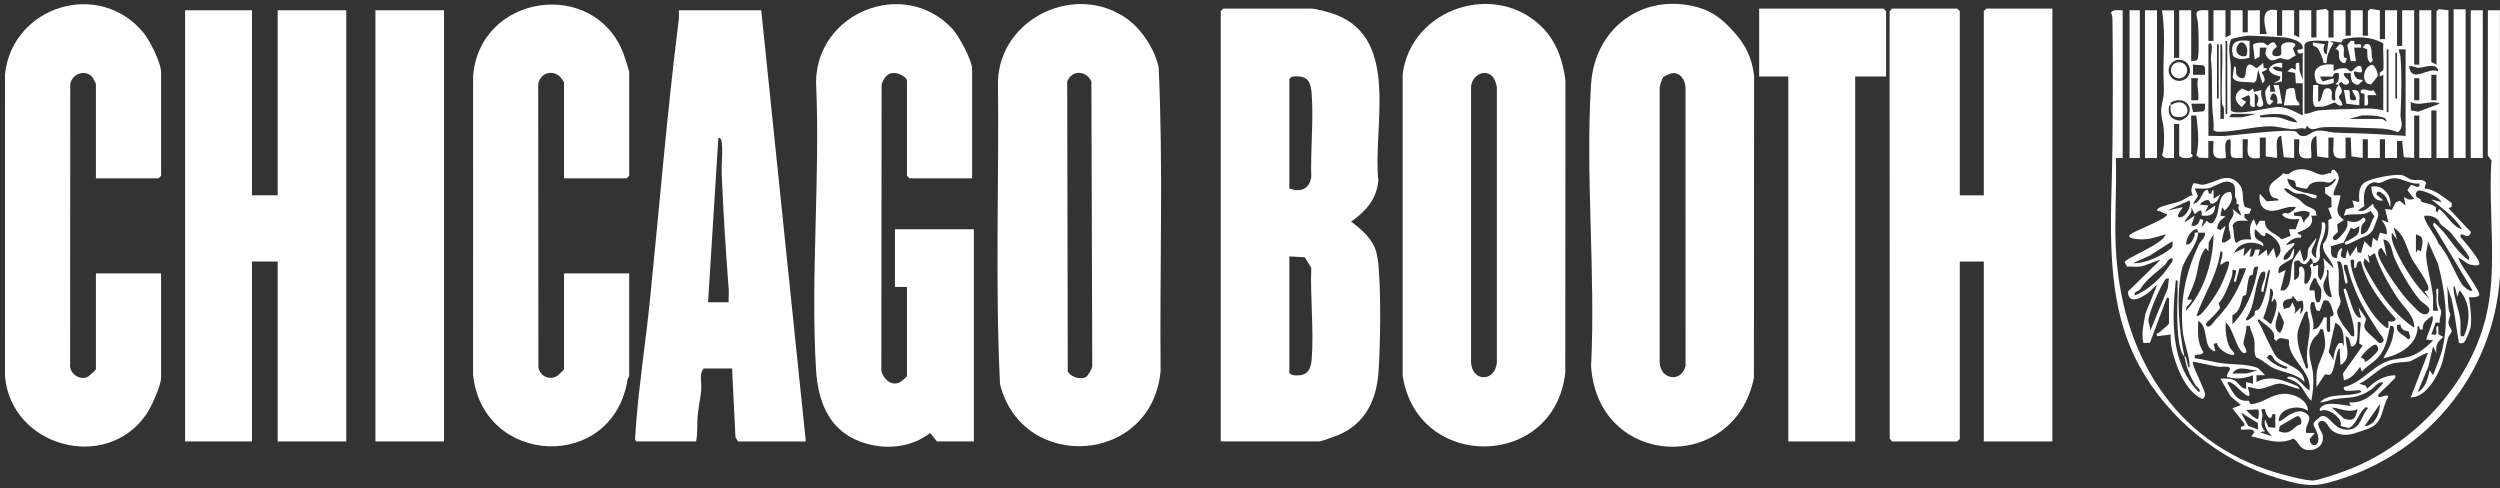 <?xml version="1.0" encoding="UTF-8"?> <svg xmlns="http://www.w3.org/2000/svg" width="251" height="49" viewBox="0 0 251 49" fill="none"><rect x="0" y="0" width="251" height="49" fill="#333333" stroke="none"/><g clip-path="url(#clip0_68_729)"><path d="M76.427 1.032L80.903 44.321H74.103L73.841 43.898L73.5 36.992H70.66C70.174 37.499 70.46 38.434 70.405 39.126C70.341 39.925 70.128 40.871 70.052 41.674C69.969 42.548 70.066 43.445 69.883 44.319H63.944C63.839 44.319 63.743 44.126 63.76 43.977C63.808 43.526 63.82 43.136 63.853 42.695C64.161 38.599 64.822 34.366 65.24 30.264C66.203 20.834 66.964 11.36 68.15 1.956C68.189 1.648 68.158 1.338 68.162 1.031H76.425L76.427 1.032ZM73.158 30.346C73.134 29.923 73.194 29.487 73.161 29.062C72.874 25.224 72.614 21.339 72.46 17.485C72.421 16.497 72.574 15.355 72.476 14.402C72.448 14.14 72.443 13.884 72.125 13.814L71.09 30.346H73.158Z" fill="white"></path><path d="M9.631 17.905V8.446C9.631 8.359 9.323 7.782 9.209 7.671C8.471 6.945 7.202 7.451 7.054 8.451L7.04 36.573C6.925 37.48 8.033 38.269 8.831 37.819C8.973 37.739 9.629 37.131 9.629 37.076V27.447H16.171V37.928C16.171 38.714 15.18 40.88 14.699 41.584C10.659 47.482 1.096 44.846 0.5 37.766L0.503 7.42C1.264 0.617 9.901 -2.096 14.37 3.243C15.02 4.019 16.175 6.287 16.175 7.252V17.648L15.916 17.903H9.633L9.631 17.905Z" fill="white"></path><path d="M56.629 17.905V8.276C56.629 8.182 56.243 7.696 56.109 7.597C55.248 6.972 54.214 7.447 54.038 8.436L54.053 36.9C54.229 37.77 55.157 38.216 55.932 37.749C56.05 37.678 56.629 37.125 56.629 37.078V27.448H63.171V37.759C63.171 37.788 63.035 37.945 63.009 38.11C61.506 47.456 48.408 46.787 47.496 37.597L47.501 7.59C48.209 -0.619 59.599 -2.214 62.568 5.295C62.673 5.561 63.172 7.113 63.172 7.253V17.649L62.914 17.905H56.631H56.629Z" fill="white"></path><path d="M44.579 1.032H37.692V44.321H44.579V1.032Z" fill="white"></path><path d="M25.297 1.032V19.609H27.879V1.032H34.766V44.321H27.879V26.256H25.297V44.321H18.583V1.032H25.297Z" fill="white"></path><path d="M189.36 7.679H186.261V44.321H179.547V7.679H176.621V0.862H189.102L189.36 1.118V7.679Z" fill="white"></path><path d="M196.763 19.609H199.173V1.118L199.431 0.862H206.059V44.321H199.173V26.256H196.763V44.065L196.505 44.321H189.963L189.727 44.043L189.718 1.142L189.963 0.862H196.505L196.763 1.118V19.609Z" fill="white"></path><path d="M122.564 44.321V1.118L122.822 0.862H131.602C132.146 0.862 133.651 1.287 134.217 1.512C140.58 4.048 137.801 12.859 138.388 18.147C138.199 20.018 137.139 21.198 135.649 22.251C136.724 23.047 137.851 24.025 138.19 25.358C138.259 25.629 138.364 26.244 138.39 26.523C138.655 29.448 138.6 34.29 138.411 37.255C138.23 40.076 137.118 42.509 134.389 43.67C134.103 43.791 132.635 44.319 132.463 44.319H122.564V44.321ZM129.45 18.927C130.595 19.314 131.437 19.03 131.65 17.782C131.566 15.079 131.891 12.138 131.695 9.46C131.619 8.416 131.428 7.676 130.227 7.667C129.905 7.666 129.643 7.645 129.45 7.935V18.927ZM129.45 25.744V37.419C129.609 37.662 129.784 37.666 130.048 37.685C131.234 37.773 131.612 37.136 131.695 36.062C131.921 33.121 131.544 29.864 131.649 26.89L131 25.828L129.45 25.743V25.744Z" fill="white"></path><path d="M154.881 2.785C156.288 4.216 156.94 6.147 157.172 8.1L157.155 37.405C156.1 47.118 142.341 47.355 140.828 37.746V7.436C141.675 0.813 150.197 -1.984 154.883 2.785H154.881ZM149.892 7.722C149.031 6.788 147.714 7.654 147.692 8.778V36.398C147.824 38.4 150.135 38.327 150.285 36.398V8.78C150.257 8.501 150.066 7.913 149.89 7.724L149.892 7.722Z" fill="white"></path><path d="M173.92 3.027C175.189 4.395 175.871 5.672 176.11 7.591L176.094 37.918C174.151 47.639 160.401 47.042 159.745 36.745C160.208 27.469 159.156 17.651 159.745 8.439C160.101 2.856 164.904 -0.798 170.468 0.736C171.961 1.147 172.927 1.953 173.922 3.028L173.92 3.027ZM167.02 7.717C166.869 7.867 166.657 8.53 166.631 8.78V36.399C166.7 38.133 168.821 38.436 169.229 36.745L169.224 8.782C169.193 8.003 168.666 7.192 167.793 7.362C167.698 7.381 167.072 7.666 167.02 7.717Z" fill="white"></path><path d="M113.222 1.938C114.666 2.994 115.964 4.997 116.331 6.776C116.799 16.891 116.425 27.089 116.525 37.233C115.67 46.659 102.636 47.48 100.401 38.566C99.911 28.457 100.307 18.258 100.196 8.115C100.443 1.767 108.074 -1.824 113.22 1.936L113.222 1.938ZM109.097 37.804C109.216 37.713 109.698 36.957 109.663 36.745L109.577 8.18C109.04 7.064 107.647 6.982 107.148 8.18L107.203 37.289C107.479 37.865 108.573 38.197 109.099 37.804H109.097Z" fill="white"></path><path d="M97.602 17.905H91.319L91.06 17.649V8.105C91.06 7.781 90.368 7.43 90.079 7.367C89.187 7.175 88.772 7.725 88.513 8.479L88.485 37.241C88.686 38.044 89.473 38.789 90.327 38.393C90.479 38.324 91.06 37.826 91.06 37.758V28.81H89.855V23.016H97.775V44.319H94.073L93.385 43.469C91.585 44.883 89.151 45.161 86.968 44.536C83.382 43.508 82.136 40.566 81.928 37.084C81.366 27.68 82.368 17.733 81.931 8.271C81.964 1.24 90.783 -2.308 95.626 2.902C96.258 3.582 97.602 6.053 97.602 6.911V17.903V17.905Z" fill="white"></path><path d="M213.117 1.033V15.86H212.427C212.534 18.817 212.287 21.864 212.423 24.811C212.902 35.229 218.067 44.369 228.608 47.475C229.379 47.702 231.61 48.3 232.297 48.239C232.925 48.183 235.148 47.404 235.84 47.131C242.356 44.566 247.87 38.714 249.566 31.917C250.807 26.942 249.791 21.225 250.141 16.102L249.774 15.616L249.784 1.031H250.991L250.998 27.711C250.368 37.741 243.396 46.005 233.609 48.501C231.791 48.965 230.353 48.508 228.608 47.987C222.839 46.259 217.669 41.993 214.806 36.768C211.11 30.024 212.019 22.137 212.091 14.759C212.133 10.502 212.15 6.217 212.091 1.96C212.088 1.716 212.065 1.493 211.938 1.281C212.177 0.879 212.692 1.06 213.114 1.031L213.117 1.033Z" fill="white"></path><path d="M217.766 29.92L217.557 29.884L215.851 34.414L215.188 34.431C214.977 33.448 215.228 32.476 215.4 31.496L216.561 28.64C216.211 28.805 216.001 29.165 215.688 29.395C214.963 29.93 213.655 30.62 213.651 29.267L216.905 26.085C216.178 26.261 215.517 26.69 214.758 26.77C214.379 26.811 213.958 26.733 213.568 26.774L213.319 26.337C213.322 25.928 217.232 24.509 217.421 23.529C216.375 23.832 215.579 24.148 214.452 23.996C214.286 23.974 213.648 23.905 213.806 23.616C213.992 23.273 217.027 22.22 217.507 21.656C217.735 21.438 217.408 21.479 217.247 21.404C217.025 21.298 216.822 21.141 216.561 21.145C216.509 21.1 216.648 20.938 216.731 20.889C217.177 20.616 218.444 20.4 219.064 20.131C219.451 19.963 219.732 19.631 220.176 19.609C219.895 19.181 220.035 18.866 220.183 18.428C220.496 18.336 220.801 18.551 221.092 18.542C222.281 18.503 223.543 17.128 224.743 18.413C225.411 19.128 225.024 19.926 225.371 20.773L226.029 20.978L225.822 21.463L225.339 21.487V21.828L225.683 22.169C225.091 22.176 224.456 22 224.153 22.626C224.292 22.973 224.237 24.372 224.564 24.383C224.977 23.994 225.49 24.016 226.027 24.044C225.867 23.343 225.767 22.608 226.286 22L226.544 22.68L226.888 22.167H227.403C227.344 23.224 228.463 23.379 229.068 24.03L229.98 23.687L229.816 23.021L230.491 23.007L230.848 21.998C230.221 22.015 229.575 22.09 229.128 21.572C229.336 21.209 229.558 21.508 229.803 21.405C229.994 21.325 230.419 21.02 230.503 20.807C229.567 20.592 228.722 21.298 227.837 21.146C226.952 20.995 226.783 20.218 226.888 19.442L227.57 20.214L228.78 20.122C228.73 19.786 228.214 20.028 228.004 19.614C227.351 18.327 228.716 18.133 229.231 17.383C229.827 17.697 229.911 17.269 230.321 17.129C231.724 16.654 232.507 17.559 233.165 17.555C233.408 17.555 233.716 17.353 234.003 17.395L234.129 17.068C234.361 16.991 234.408 17.083 234.544 17.232C235.287 18.038 234.246 18.75 234.289 19.613H234.981C234.881 20.666 234.194 21.254 235.322 22.084L234.649 22.528L234.721 23.207C234.737 23.439 233.964 23.728 234.291 24.044C234.494 24.241 234.795 23.941 234.952 23.761C235.384 23.263 235.816 22.873 235.668 22.169C236.424 22.37 236.704 22.356 237.303 21.831C237.782 22.135 237.236 22.317 237.121 22.672C237.026 22.961 237.028 23.234 237.045 23.532C237.951 23.411 237.963 22.32 238.402 21.714L237.992 21.17C237.267 21.78 236.191 21.327 235.324 21.658L235.532 21.012L236.357 20.804L236.184 20.124L236.871 20.294C236.864 19.584 236.735 18.817 237.391 18.338C237.982 17.907 240.344 17.463 241.084 17.572C241.502 17.634 241.807 17.973 242.155 18.044C242.668 18.15 243.272 17.886 243.578 18.345L243.411 18.929C244.474 18.99 245.317 19.817 246.161 20.384L246.137 20.783L245.823 20.889L248.061 23.277C248.111 23.43 247.901 23.67 247.794 23.699C247.507 23.778 246.972 23.231 247.03 23.785C247.529 24.36 248.051 24.962 248.478 25.591C248.972 26.315 249.351 26.871 248.01 26.566C247.619 26.477 247.261 26.032 246.86 25.916C246.657 26.131 249.012 29.155 248.926 29.577C248.862 29.889 248.165 29.857 247.891 29.836C248.01 30.808 248.184 31.822 248.054 32.809C248.013 33.119 247.547 34.358 247.287 34.434C247.171 34.468 246.892 34.511 246.861 34.336C246.61 32.882 246.459 31.409 246.121 29.969L245.655 28.643C245.803 29.364 245.727 30.259 245.83 30.939C245.961 31.81 246.169 31.167 245.853 32.171C245.689 32.693 246.207 33.035 246.145 33.301C246.111 33.451 245.854 33.679 245.772 33.959C245.496 34.895 245.414 35.883 245.05 36.824C244.599 37.988 243.465 39.938 242.039 39.892L243.761 35.462C243.601 35.316 242.26 36.21 241.921 36.28C241.275 36.413 240.702 36.318 239.974 36.568C238.694 37.006 238.042 37.978 236.876 38.53L237.541 38.734L237.649 39.039C238.412 38.272 239.361 37.681 240.49 37.676C240.559 37.991 240.316 38.08 240.146 38.272C239.719 38.753 239.202 39.162 238.768 39.638C238.703 40.244 239.596 39.438 239.8 39.806C239.046 41.035 239.361 42.46 237.741 43.051C237.348 43.194 236.732 43.401 236.326 43.525C235.578 43.755 234.752 43.704 234.124 43.211C233.764 42.928 233.561 42.129 233.001 42.279C232.383 42.444 233.115 43.336 233.185 43.634C233.418 44.624 232.607 45.297 231.633 45.173C230.856 45.074 230.834 44.392 230.252 44.029C228.839 44.716 227.449 44.109 226.029 43.811L226.291 43.472C226.453 43.37 226.182 43.167 226.1 43.145C225.778 43.06 225.34 43.17 224.996 43.13C224.853 42.581 225.43 42.98 225.339 42.535L224.134 41.001L224.994 40.66L223.963 39.806L222.93 38.019C223.337 38.024 223.746 37.964 224.146 38.093C224.705 38.276 224.927 39.01 225.513 39.041V38.359L226.201 38.53V37.678C225.328 38.008 224.519 38.1 223.619 37.848C223.454 37.47 224.242 36.977 223.693 36.839C223.4 36.766 223.018 36.865 222.686 36.814C221.844 36.684 221.018 36.444 220.177 36.316C219.962 36.52 221.432 39.171 221.391 39.636C221.372 39.861 221.283 39.927 221.124 40.062C219.792 39.486 218.964 37.834 218.496 36.531C218.156 35.588 217.883 34.593 217.939 33.587L216.562 33.758C216.459 33.349 216.653 33.48 216.784 33.38C216.948 33.253 217.766 32.57 217.766 32.48V29.923V29.92ZM232.227 26.426C232.249 26.525 232.213 26.656 232.227 26.767L232.741 26.596C232.796 27.103 232.547 27.747 233.001 28.13C233.44 27.398 233.409 26.716 233.259 25.915L234.291 26.937C234.137 26.014 233.075 25.473 233.246 24.456C233.826 23.882 233.802 22.98 233.767 22.097L234.131 21.905L233.762 20.894L234.094 20.783L234.062 19.86L233.444 19.415L233.439 18.774C233.79 18.91 234.675 18.138 234.463 17.907C233.819 18.564 233.841 18.28 233.177 18.242C232.579 18.21 231.882 18.275 231.684 18.895L231.457 18.941C231.319 18.936 230.565 18.764 230.533 18.728C230.45 18.641 230.543 18.307 230.34 18.155C230.192 18.046 229.844 18.043 229.644 17.905C229.791 19.321 231.521 19.273 232.571 19.609C232.719 20.308 231.746 19.616 231.374 19.514C231.054 19.425 230.737 19.476 230.452 19.404C230.032 19.299 229.803 18.832 229.298 18.927C229.639 19.502 230.262 19.659 230.736 19.976C231.011 20.16 231.201 20.417 231.476 20.606C231.955 20.935 232.598 20.858 232.571 21.654H232.051C232.419 22.701 231.505 23.024 230.675 23.36C230.679 23.698 231.178 23.345 231.02 23.87C230.333 23.785 229.887 24.158 229.47 24.637L230.329 24.381C230.607 24.703 229.033 25.501 229.298 26.085C229.765 26.109 229.997 25.635 230.121 25.279C230.257 24.891 230.359 24.877 230.324 25.308C230.247 26.148 230.054 25.964 229.586 26.281C229.078 26.624 228.635 26.718 228.782 27.449L229.469 27.108L228.954 29.153C229.238 29.177 229.345 29.197 229.553 28.981C230.166 28.347 229.906 27.026 230.199 26.211C230.314 25.889 230.725 25.375 230.934 25.064L231.276 26.256C231.894 25.925 231.576 25.322 231.793 24.892L232.567 23.871C232.478 24.7 231.536 25.284 232.567 25.916C232.357 24.631 233.277 23.631 233.086 22.338C233.587 22.194 233.466 22.772 233.433 23.108C233.37 23.759 232.989 24.32 232.917 24.812C232.836 25.366 233.136 25.976 232.564 26.341C232.442 26.419 232.285 26.392 232.225 26.426C232.178 26.21 232.196 26.06 231.967 25.915C231.602 26.608 231.29 26.75 230.765 26.118L230.34 26.264L230.331 28.13C230.515 28.083 230.767 27.844 230.818 27.677C230.92 27.35 230.629 26.704 231.104 26.769C231.507 27.074 231.357 27.609 231.362 28.049C231.366 28.308 231.242 28.541 231.621 28.471C232.053 27.991 232.189 27.261 231.92 26.675C231.96 26.513 232.106 26.494 232.223 26.428L232.227 26.426ZM242.902 18.416C242.074 18.551 241.189 17.895 240.406 17.896C239.832 17.896 239.247 18.316 238.83 18.373C238.663 18.397 238.486 18.247 238.25 18.316C237.233 18.609 237.283 19.848 237.381 20.695L236.704 21.143C237.5 21.32 237.708 20.851 238.252 20.461C238.297 20.967 238.793 21.025 238.787 21.571C238.787 21.695 238.379 22.786 238.293 22.973C238.162 23.258 237.882 23.498 237.627 23.677C237.262 23.711 235.623 24.664 235.499 24.551C235.207 24.289 235.726 24.185 235.826 24.119C236.51 23.66 236.901 23.709 236.875 22.678C236.534 22.886 236.451 23.118 236.033 22.864L235.3 24.357L234.022 24.718C234.098 25.265 233.84 25.881 234.637 25.918C234.637 25.543 234.754 25.044 235.153 24.896C235.129 25.39 234.726 25.891 235.497 25.918L235.671 25.066L235.928 25.746L236.618 24.725L236.701 25.318L237.045 25.405L237.391 24.212L238.078 24.894L238.252 23.871L238.682 24.212L238.942 23.36L239.629 23.531C239.7 22.99 239.419 22.506 239.114 22.082L239.801 22.338L239.459 20.974L240.146 21.071L240.521 20.325L240.926 20.154L241.525 20.633L241.354 19.781C241.759 20.027 241.924 20.119 242.385 19.95L241.697 19.099L242.041 18.588C242.193 18.465 243.045 19.159 242.902 18.418V18.416ZM224.507 20.429C224.681 20.064 224.409 19.866 224.394 19.694C224.347 19.192 224.619 18.501 223.848 18.271C223.145 18.06 222.31 18.823 221.634 18.922C221.226 18.982 220.765 18.893 220.348 18.927L220.675 19.67L220.177 20.459C220.966 20.393 221.038 19.278 221.469 19.096C221.823 18.948 221.658 19.406 221.813 19.437C222.281 19.529 221.878 19.087 222.242 19.096V19.948L222.93 19.52C222.71 19.96 222.674 20.277 222.142 20.449L221.921 20.429C221.892 19.805 221.135 20.137 220.866 20.545L221.725 20.63L221.381 21.31L222.412 20.63C222.371 21.55 221.933 21.729 221.042 21.647C221.166 20.562 220.413 21.555 220.348 21.482L220.004 20.799C220.157 21.494 219.518 21.744 219.315 22.332L220.346 21.652L220.004 22.673C220.489 22.75 220.818 22.459 220.866 21.993L221.21 22.08L221.037 22.845L221.553 22.164C222.059 22.653 222.221 22.426 222.5 21.825C222.898 20.969 222.636 19.294 223.961 19.267C224.309 20.003 223.898 20.621 223.359 21.141L223.102 20.8L222.93 21.651L223.445 21.736C222.882 22.164 222.751 22.217 222.588 22.932L222.929 23.103L223.443 22.675C223.278 23.481 222.505 25.165 223.948 23.931C223.987 23.457 223.738 23.082 223.775 22.585C223.825 21.946 224.533 21.714 224.134 20.971L224.994 21.651C224.996 21.208 224.545 21.006 224.827 20.562L224.505 20.427L224.507 20.429ZM245.138 20.289C244.833 19.744 243.53 19.197 242.955 19.12C242.613 19.074 242.423 19.509 242.637 19.79C242.69 19.86 242.895 19.909 243.015 20.013C243.072 20.062 243.059 20.216 243.108 20.248C243.306 20.381 244.221 20.446 244.589 20.831C244.618 20.862 244.415 21.192 244.709 21.312L244.88 20.971C245.711 21.547 246.223 22.815 247.204 23.014C246.383 21.736 245.262 20.966 244.105 20.032L245.138 20.287V20.289ZM219.143 20.802C219.188 20.838 218.268 21.852 218.885 21.821C219.449 21.794 220.088 20.698 219.831 20.119L217.595 21.14L219.145 20.8L219.143 20.802ZM231.882 21.313C231.333 21.099 231.111 21.148 230.576 21.303C230.314 21.378 230.29 21.237 230.331 21.654L231.032 21.729L231.364 22.506C231.213 21.913 231.96 21.947 231.882 21.315V21.313ZM244.744 22.044C244.468 21.777 244.057 21.646 243.677 21.651C243.454 21.654 243.332 21.615 243.42 21.906C243.625 22.585 244.553 23.689 244.818 24.447C245.789 25.509 246.345 27.169 247.127 28.464C247.263 28.689 247.987 29.398 248.237 29.153L244.279 22.59L244.363 22.336C245.734 23.401 246.397 25.093 247.808 26.084C247.939 26.109 247.92 25.916 247.893 25.83C247.731 25.332 246.803 24.364 246.441 23.858C245.841 23.019 245.82 23.21 245.131 22.597C244.932 22.419 244.878 22.171 244.746 22.041L244.744 22.044ZM243.761 29.155C244.147 28.742 242.439 26.528 242.177 26.034C241.611 24.962 241.44 23.519 240.32 22.847L240.662 24.04L240.147 23.36C240.041 24.052 240.307 24.611 240.592 25.22C241.342 26.832 242.613 28.827 243.933 30.007L243.418 29.238L243.761 29.156V29.155ZM220.692 23.358L220.603 23.009C219.983 23.004 219.454 23.974 219.487 24.551C219.99 24.582 220.152 24.083 220.308 23.738C220.42 23.497 220.19 23.268 220.691 23.358C220.632 24.691 219.33 25.794 219.045 27.098C218.468 29.741 218.771 33.163 219.313 35.8C218.471 35.024 218.568 30.971 218.628 29.755C218.645 29.415 218.632 29.066 218.623 28.727C218.618 28.521 218.752 28.091 218.453 28.132C218.055 31.931 217.859 36.468 220.777 39.379C221.064 39.147 220.529 38.85 220.372 38.586C219.783 37.596 219.539 36.901 219.313 35.8C219.329 35.815 219.425 35.777 219.456 35.825C219.513 36.079 219.589 36.33 219.642 36.585C219.74 37.047 219.873 36.994 219.835 36.565C219.744 35.483 219.232 34.245 219.138 33.161C218.867 30.053 219.437 27.445 220.711 24.657C220.947 24.139 221.448 23.909 221.379 23.358H220.689H220.692ZM227.399 23.687C226.935 23.757 226.769 23.142 226.375 23.016C226.38 23.3 226.315 23.602 226.456 23.871C226.625 24.195 227.325 24.216 227.234 24.72C226.287 24.084 224.745 24.313 224.309 25.4L225.342 24.891L225.256 25.741L226.031 24.889L225.86 25.741C226.373 25.935 226.323 25.081 226.461 25.058L226.892 25.061L226.721 25.741L227.58 25.059L227.666 25.741L228.269 24.891L228.527 25.911C229.586 25.056 228.499 23.74 227.492 23.355L227.399 23.686V23.687ZM219.489 31.198C221.326 29.201 222.202 26.204 222.242 23.529L221.76 24.328L221.725 25.233L221.469 24.892C220.723 25.731 220.739 26.922 220.437 27.962C220.227 28.686 219.945 29.257 219.663 29.922C219.463 30.394 220.245 29.787 220.005 30.259C219.873 30.521 219.41 30.782 219.491 31.198H219.489ZM243.034 23.737C242.997 23.701 242.575 23.508 242.558 23.529V25.404L242.74 25.075L243.071 25.236C243.108 24.788 243.425 24.107 243.033 23.74L243.034 23.737ZM239.113 24.892C238.903 24.921 238.777 25.122 238.76 25.32C238.682 26.16 240.953 29.274 241.606 30.01C241.867 30.307 242.709 31.203 242.979 31.377C243.219 31.53 243.375 31.602 243.67 31.534C244.393 30.942 243.298 30.511 242.998 30.167C242.069 29.097 240.981 27.215 240.407 25.915C240.128 25.282 240.111 24.12 239.288 24.042L239.631 25.746L239.114 24.894L239.113 24.892ZM218.11 24.21L215.863 25.649L214.152 26.424C215.362 26.484 217.096 25.683 218.001 24.902C218.222 24.712 218.084 24.453 218.112 24.21H218.11ZM244.277 37.672C244.629 36.737 245.054 35.8 245.267 34.818C245.865 32.069 245.474 29.223 244.785 26.52L243.763 24.21C243.783 24.718 243.551 25.136 243.582 25.657C243.654 26.883 244.15 28.453 244.267 29.761C244.31 30.238 244.265 30.721 244.279 31.198H244.796C244.608 30.641 244.611 30.157 244.625 29.577C244.63 29.371 244.496 28.943 244.796 28.983C244.828 29.451 244.744 29.957 244.806 30.421C244.849 30.74 245.081 31.057 245.099 31.309C245.119 31.609 244.866 32.028 244.968 32.393L244.537 32.377L244.109 33.584C244.281 33.557 244.601 33.684 244.627 33.49C244.656 33.262 244.468 32.715 244.797 32.734L244.825 33.56L245.312 33.84C244.716 34.31 244.501 34.675 244.623 35.459L244.281 34.779L243.814 36.79L242.731 39.38C243.549 38.934 243.757 37.993 243.937 37.165L244.279 37.674L244.277 37.672ZM222.932 26.596C222.877 26.314 223.058 26.08 223.092 25.818C223.116 25.635 223.23 25.191 222.932 25.233C222.641 27.542 221.296 29.562 220.52 31.708C220.844 31.762 221.019 31.486 221.209 31.282C221.742 30.704 222.533 29.555 222.887 28.853C223.114 28.403 223.738 26.944 223.793 26.51C223.884 25.809 222.965 26.636 222.932 26.595V26.596ZM237.909 25.744L237.736 25.491L237.909 26.426L237.395 25.915C237.429 26.114 237.257 26.252 237.298 26.435C237.393 26.862 238.328 28.406 238.626 28.87C239.588 30.366 240.888 31.927 242.385 32.901C242.435 31.687 241.344 30.872 240.695 29.889C239.803 28.536 238.915 26.937 238.426 25.402L237.911 25.743L237.909 25.744ZM214.324 29.664C215.693 29.144 217.082 27.825 217.853 26.598C217.993 26.377 218.21 26.288 218.11 25.915C217.616 25.968 217.59 26.38 217.346 26.602C216.507 27.358 215.481 28.047 214.923 28.972C214.693 29.354 214.223 29.172 214.324 29.664ZM236.358 26.085C235.943 26.02 235.973 26.131 236.023 26.501C236.265 28.304 237.897 31.624 239.369 32.732C239.519 32.844 239.54 32.965 239.8 32.901V32.217C239.951 32.348 240.652 32.323 240.488 31.965C239.03 30.32 237.543 28.417 237.045 26.254C236.468 26.078 236.773 26.89 236.358 26.936V26.085ZM235.499 28.47C235.294 27.909 235.3 27.239 235.148 26.687C235.067 26.392 235.005 26.201 234.638 26.256C234.95 27.275 234.764 28.357 234.805 29.412C234.817 29.709 234.991 29.978 234.995 30.261C234.998 30.702 234.647 30.965 234.645 31.278C234.642 31.863 235.413 32.909 235.809 33.361C235.976 33.55 235.981 33.838 236.358 33.753C236.443 32.279 235.711 30.915 235.403 29.501C235.365 29.322 235.165 28.95 235.496 28.983C235.84 29.661 236.15 31.188 236.622 31.703C236.765 31.859 236.799 31.929 237.045 31.88L236.787 30.859C236.933 31.098 237.493 31.806 237.531 31.991C237.584 32.25 237.219 32.587 237.476 33.076C237.565 33.248 238.295 33.903 238.51 34.097C238.648 34.22 238.808 34.499 239.025 34.438C239.707 34.242 238.985 33.604 238.86 33.402C238.152 32.246 237.321 31.077 236.723 29.731C236.286 28.746 235.868 27.653 235.668 26.598C235.38 26.588 235.286 26.511 235.327 26.849C235.368 27.186 235.563 27.568 235.628 27.917C235.663 28.1 235.811 28.51 235.497 28.473L235.499 28.47ZM226.718 26.767C226.069 26.687 226.308 27.365 226.156 27.583C226.122 27.634 225.927 27.595 225.862 27.737C225.626 28.238 225.624 29.023 225.514 29.555C225.483 29.705 225.223 29.618 225.172 29.78C224.946 30.472 224.92 31.27 224.128 31.648L224.137 32.563C225.619 31.075 226.404 28.824 226.718 26.769V26.767ZM225.513 26.937L224.836 26.948L224.48 28.301C224.13 28.326 224.371 27.963 224.394 27.79C224.433 27.467 224.734 27.009 224.137 27.108C224.149 27.341 224.132 27.571 224.058 27.796C223.796 28.599 223.283 29.918 222.751 30.443L222.906 30.922C222.601 31.365 222.23 31.728 221.851 32.096C221.704 32.238 221.312 32.498 221.555 32.73C221.866 33.028 222.369 32.171 222.493 32.045C223.968 30.555 224.812 28.902 225.514 26.937H225.513ZM226.413 31.242C226.475 31.152 226.704 31.142 226.797 31.024C227.42 30.24 227.713 28.13 227.924 27.106C227.689 27.065 227.668 27.408 227.627 27.576C227.485 28.151 227.36 28.744 227.236 29.322C226.929 29.363 227.06 28.935 227.1 28.761C227.212 28.275 227.535 27.844 227.408 27.278C227.138 27.227 227.034 27.34 226.924 27.564C226.349 28.747 226.399 30.789 225.516 31.965C225.397 32.55 226.294 31.697 226.325 31.658C226.409 31.552 226.341 31.345 226.413 31.242ZM234.12 29.833C233.927 29.042 233.802 28.527 233.776 27.703C233.769 27.496 233.905 27.069 233.604 27.108C233.802 27.711 233.234 28.212 233.259 28.712C233.278 29.104 233.604 29.889 234.12 29.833ZM217.766 27.96C217.416 27.892 217.363 28.123 217.215 28.352C216.802 28.991 215.732 31.46 215.703 32.151C215.688 32.502 215.946 32.861 215.872 33.243L217.643 28.948L217.764 27.962L217.766 27.96ZM232.569 27.96C232.159 27.878 232.297 28.009 232.192 28.18C232.013 28.47 231.846 28.805 231.882 29.153L232.39 29.16C232.402 29.402 232.395 29.637 232.44 29.881C232.473 30.058 232.55 30.467 232.829 30.346C233.053 30.249 233.091 29.281 233.062 29.105C233.006 28.766 232.554 28.376 232.569 27.962V27.96ZM246.689 29.833C246.696 29.56 246.588 29.31 246.533 29.049C246.433 28.587 246.304 28.638 246.34 29.069C246.424 30.065 246.899 31.152 247.02 32.147C247.073 32.596 247.011 33.051 247.034 33.499C247.051 33.829 247.011 33.768 247.376 33.753C248.051 32.261 248.053 30.414 246.947 29.151L246.691 29.831L246.689 29.833ZM228.097 30.344C228.023 30.024 228.229 29.72 228.224 29.434C228.222 29.327 228.133 28.923 227.924 28.981C227.919 30.014 227.584 31 227.224 31.951L228.009 32.558C228.272 32.026 228.913 30.363 228.351 30.002L228.095 30.343L228.097 30.344ZM231.192 30.174L230.674 30.276L230.161 29.664C230.245 30.291 229.372 29.729 229.204 30.508C229.162 30.699 229.315 30.84 229.298 31.028L229.902 30.859L230.157 30.346C230.336 30.854 230.586 30.971 230.331 31.539L231.018 30.857L230.932 31.539C231.369 31.152 231.278 30.675 231.188 30.174H231.192ZM234.26 31.684L234.298 31.464C234.187 31.162 233.986 30.273 233.683 30.182C233.568 30.148 233.263 30.102 233.253 30.276L232.913 31.196C232.476 31.297 232.566 31.021 232.443 30.723C232.335 30.457 232.538 30.261 232.054 30.344C231.689 31.258 232.466 32.06 232.227 33.071C232.79 33.073 232.998 32.481 233.225 32.1C233.33 31.922 233.192 31.798 233.604 31.88C233.618 32.246 233.587 32.621 233.604 32.989C233.618 33.269 233.755 33.468 233.948 33.241L233.941 31.81L234.258 31.684H234.26ZM228.785 31.198C228.694 31.965 228.06 32.885 228.87 33.412C229.055 33.415 229.321 32.536 229.303 32.313L228.783 31.198H228.785ZM231.71 31.367C231.538 31.126 231.409 31.37 231.33 31.585C231.113 32.171 230.727 32.894 230.674 33.494C230.564 34.739 231.14 35.856 231.54 36.991C231.863 37.023 231.695 36.628 231.667 36.439C231.448 34.903 231.999 33.944 231.886 32.473C231.856 32.101 231.653 31.755 231.708 31.368L231.71 31.367ZM243.59 34.094C243.695 33.635 243.914 33.233 244.059 32.768C244.145 32.49 244.363 31.962 244.193 31.708C243.692 32.103 243.193 32.326 243.244 33.071C242.712 33.228 243.074 32.732 242.73 32.73C242.743 34.617 240.946 35.633 239.285 35.967C239.703 35.186 240.132 34.525 240.277 33.625C240.33 33.296 240.528 32.582 239.975 32.728C239.681 33.899 239.596 34.927 238.768 35.88C238.29 36.43 237.589 36.745 237.133 37.328L236.963 36.819C236.556 37.4 236.079 38.024 235.327 38.18L235.231 37.502L237.221 34.687L236.87 34.503C236.899 33.872 236.925 33.23 237.004 32.609C237.052 32.236 236.806 32.272 236.706 32.388C236.691 32.928 236.82 34.341 236.363 34.69C236.224 34.797 236.071 34.867 236.021 34.68C235.928 34.336 235.933 33.898 235.503 33.751C235.515 34.777 236.136 36.006 234.986 36.648L234.9 34.944C234.413 35.385 234.468 37.521 233.843 37.637L233.428 37.581L232.576 38.864C232.579 38.337 232.543 37.812 232.617 37.286C232.743 36.393 233.38 35.501 233.442 34.692C233.48 34.181 233.347 33.664 233.263 33.166C233.232 32.987 233.074 33.078 232.922 33.069C232.903 33.506 232.481 33.69 232.258 34.032C231.433 35.295 232.123 36.324 232.235 37.582C232.313 38.462 232.228 39.37 232.058 40.227C231.548 39.835 231.319 39.06 230.844 38.618C230.57 38.364 230.032 38.075 229.649 38.012C229.603 37.715 230.063 37.826 230.219 37.874C230.92 38.085 231.269 38.859 231.886 39.206C232.101 37.107 229.651 36.12 229.81 34.104C229.281 34.042 228.904 33.712 228.529 34.262L228.308 34.01C228.539 33.12 227.336 32.618 226.807 32.048C226.551 32.178 226.852 32.456 226.926 32.613C227.213 33.231 228.212 35.423 228.536 35.791C229.245 36.602 231.347 36.899 231.369 38.352C230.519 37.454 229.25 37.425 228.227 36.948C227.651 36.679 227.177 36.129 226.537 35.895C226.255 35.566 226.409 34.727 226.337 34.218C226.265 33.708 225.988 33.231 225.862 32.727C225.471 32.708 225.545 32.659 225.525 32.984C225.492 33.501 225.227 34.218 225.241 34.521C225.251 34.739 225.9 35.484 225.263 35.452C224.5 35.079 224.218 32.892 223.455 32.386C223.421 33.168 223.512 34.237 223.893 34.935C223.963 35.063 224.731 35.724 224.054 35.627C223.543 35.554 222.636 34.993 222.591 34.431L222.247 34.518L222.421 35.283C221.047 34.988 221.858 32.827 220.701 32.215C220.666 33.381 220.585 34.339 221.217 35.365C220.985 35.823 220.221 35.35 220.355 35.963C221.252 36.079 222.14 36.338 223.037 36.462C224.147 36.616 225.54 36.532 226.561 36.901C226.847 37.004 227.16 37.431 227.413 37.667H226.552V38.351C227.931 37.594 229.358 38.216 230.684 38.777C231.042 39.152 230.794 39.039 230.495 38.964C230.037 38.849 229.281 38.513 228.875 38.513C228.296 38.513 227.468 39.021 226.805 39.046C226.396 39.062 226.086 38.845 225.69 38.865C225.635 38.917 226.129 39.98 225.605 39.716C225.148 39.486 224.709 38.913 224.302 38.62C224.163 38.518 223.76 38.201 223.624 38.439C224.166 39.297 224.512 40.396 225.754 40.227L225.964 40.578C227.126 40.534 227.978 39.617 229.221 39.54C230.228 39.479 231.719 40.099 231.715 41.252C230.805 40.542 228.725 40.992 228.79 42.274C228.914 42.409 229.605 41.787 229.816 41.671C230.341 41.384 230.884 41.122 231.435 41.447C232.421 42.03 231.328 42.577 231.545 43.467H232.406L231.894 44.077C231.903 44.807 232.655 44.914 232.755 44.236C232.864 43.494 232.252 42.916 232.28 42.525C232.29 42.376 232.963 41.761 233.175 41.759C234.043 41.756 234.339 43.349 235.928 43.121C237.054 42.959 237.083 41.664 237.741 40.996C237.584 40.73 237.35 41.032 237.224 41.166C236.811 41.613 236.379 42.916 235.757 42.966L234.998 42.768C235.262 42 233.702 40.873 233.008 41.253C232.82 41.204 232.905 41.028 233.003 40.907C233.642 40.128 235.924 40.861 236.021 40.739L235.845 40.399C237.317 40.536 238.431 39.479 239.29 38.438C238.813 38.209 238.398 38.891 238.073 39.108C236.658 40.057 235.931 39.854 234.396 40.069C233.898 40.139 233.425 40.408 232.92 40.396C233.9 39.341 235.742 39.931 237.052 39.373C237.093 39.077 236.658 39.208 236.451 39.205C236.083 39.196 235.172 39.419 235.332 38.865C237.052 38.462 238.066 36.883 239.688 36.273C240.449 35.987 241.213 36.016 241.953 35.789C242.814 35.525 243.661 34.815 244.284 34.177L243.596 34.092L243.59 34.094ZM235.325 34.775C235.256 33.809 235.454 32.96 234.466 32.389L233.8 35.334L234.292 36.137C234.244 35.75 234.563 34.566 234.897 34.434H235.153L235.325 34.774V34.775ZM241.005 32.561L240.662 32.647C240.504 33.471 241.366 33.553 241.781 34.094C242.172 33.86 241.864 33.611 241.836 33.272C241.378 33.218 241.041 33.062 241.005 32.561ZM237.405 36.297C237.548 36.498 238.694 35.358 238.749 35.181C238.818 34.958 238.693 34.642 238.51 34.606C238.192 34.544 237.166 35.542 237.049 35.886C237.023 35.965 237.501 35.972 237.405 36.297ZM229.644 36.822C229.248 36.757 228.742 36.471 228.449 36.215C228.157 35.96 228.098 35.259 227.58 35.885C227.967 36.338 228.558 36.705 229.119 36.916C229.288 36.979 229.677 37.142 229.644 36.822ZM226.718 37.163C225.819 37.274 224.738 36.534 224.135 37.502L225.587 37.49L226.718 37.163ZM237.391 42.785C238.429 42.753 238.961 41.465 238.939 40.572L237.391 42.785ZM236.703 41.083C235.768 41.483 235.043 41.015 234.122 40.912L235.325 42.02C236.301 42.376 236.513 41.967 236.704 41.083H236.703ZM226.709 41.091L225.514 41.168C225.874 41.536 226.215 41.93 226.718 42.105C226.749 41.732 226.876 41.453 226.709 41.091ZM227.405 41.083C226.802 40.982 227.165 41.383 227.15 41.679C227.119 42.312 226.85 42.746 227.406 43.298L226.89 43.383L228.095 43.81C227.656 43.273 227.27 42.87 227.408 42.107L227.747 42.881L228.441 42.957V41.596C227.94 41.395 228.231 42.105 227.84 41.935C227.621 41.839 227.425 41.335 227.406 41.083H227.405ZM226.69 42.472L224.996 41.424L225.717 42.755L226.716 43.128L226.688 42.472H226.69ZM230.999 42.594C231.151 42.378 231.009 41.713 230.615 41.782L228.892 42.777L228.789 43.288C229.653 43.661 229.99 43.279 230.593 42.777C230.718 42.673 230.975 42.625 230.999 42.593V42.594Z" fill="white"></path><path d="M239.974 20.8L239.607 19.885C239.491 19.623 238.648 18.822 238.598 19.52L239.287 20.117C238.378 20.279 238.114 19.503 238.082 18.753C239.223 18.452 240.213 19.675 239.975 20.799L239.974 20.8Z" fill="white"></path><path d="M226.889 1.033V3.419H227.578C227.311 2.323 226.934 0.654 228.611 1.033V3.589H229.127V1.033H230.333V3.504L230.849 3.759V1.033H232.054V3.759H232.571V1.033L233.524 0.889L233.776 1.118V3.759H234.292V1.033H235.497V3.589H236.014V1.033H237.219V3.589H237.735V1.118L237.986 0.889L238.94 1.033V3.93H239.457V1.033H240.662V4.612H241.178V1.033H242.383V6.486H242.9V1.033H244.105V6.231L244.621 6.486V1.118L244.878 0.917L245.826 1.033V15.86H244.621V11.088H244.105V15.86H242.9V11.599H242.383V15.86L241.34 15.785L241.178 14.155H240.662V15.861H239.455V13.985H238.939V15.861H237.732V13.985H237.217V15.861L236.088 15.699L236.012 13.815H235.495V15.861C233.807 16.141 234.363 14.994 234.289 13.815H233.772V15.861L232.643 15.699L232.565 13.644C231.71 14.019 232.145 15.1 232.051 15.86C230.438 16.112 230.883 15.158 230.846 13.983H230.329V15.86L229.286 15.783L229.036 13.642C228.279 13.659 228.718 15.428 228.608 15.86L227.478 15.698L227.489 13.813H226.886V15.86C225.273 16.112 225.719 15.158 225.679 13.983H225.163V15.86C224.844 15.832 224.219 15.974 224.033 15.698C223.83 15.398 224.09 13.978 223.87 13.983C223.064 14.041 223.612 15.688 223.441 15.86C221.921 16.081 222.234 15.323 222.234 14.154H221.718V15.86L220.792 15.838L220.518 15.587C220.852 14.273 220.656 12.923 220.511 11.597H219.995V15.434C219.995 15.468 220.122 15.522 220.144 15.604C220.153 15.935 218.979 16.013 218.79 15.604V12.451H218.273V15.86C217.839 15.836 217.326 16.01 217.077 15.592C217.299 14.818 217.297 13.855 217.249 13.041C217.213 12.443 216.982 11.78 216.982 11.175C216.982 10.505 217.273 9.786 217.254 9.126C217.209 7.584 217.19 6.774 217.249 5.218C217.3 3.824 217.273 2.406 217.068 1.036H218.273V5.808H218.79V1.033H219.995V6.145L220.518 6.067C220.64 5.978 220.668 5.864 220.688 5.724C220.8 4.929 220.735 3.333 220.688 2.478C220.635 1.46 219.986 0.898 221.716 1.034V4.102H222.233V1.033H223.438V3.759L223.954 3.504V1.033H225.159V3.248H225.676L225.679 1.036L226.881 1.033H226.889ZM231.193 11.599V8.361H230.503L230.429 7.328L229.644 7.168L230.064 6.827L230.503 6.997C230.536 6.643 230.307 6.202 230.847 6.316L230.861 7.069L231.193 8.02V5.293C231.014 5.401 230.778 5.452 230.679 5.206C230.486 4.738 231.272 5.199 231.195 4.695C231.109 4.119 229.885 3.797 229.368 3.761C228.227 3.681 226.927 3.618 225.769 3.577C225.524 3.568 224.054 3.858 223.987 3.955C223.613 4.934 223.956 5.801 223.971 6.735C223.994 8.18 223.923 9.629 223.98 11.072C224.448 11.73 227.984 10.691 228.869 10.74C229.69 10.786 230.479 11.248 231.195 11.601L231.193 11.599ZM231.365 4.526V11.429C231.894 11.444 232.293 11.137 232.824 11.083C234.146 10.95 235.623 10.984 236.955 10.912C237.732 10.87 238.537 10.875 239.283 11.086V7.505L238.94 7.679C238.772 7.059 239.267 7.296 239.295 6.922C239.355 6.101 239.223 5.205 239.291 4.373C238.105 3.645 236.601 3.642 235.266 3.93L235.055 4.279L233.946 4.099L234.289 4.352C233.893 4.923 233.584 5.609 233.6 6.314C233.176 6.355 233.321 6.331 233.247 6.07C233.154 5.747 232.908 5.142 232.72 4.881C232.493 4.566 232.118 4.731 232.223 4.269L233.428 4.439C233.232 4.719 233.19 5.346 233.598 5.46L233.772 4.099C233.195 4.155 231.541 3.858 231.36 4.523L231.365 4.526ZM223.446 4.1V11.429H223.618V4.1H223.446ZM221.725 4.441V13.644C222.267 13.617 222.821 13.682 223.364 13.648C224.503 13.576 229.878 12.891 230.505 13.216C230.701 13.319 230.746 13.603 231.109 13.651C231.792 13.743 232.04 13.193 232.646 13.124C233.325 13.048 233.805 13.276 234.373 13.307C235.809 13.387 237.251 13.38 238.685 13.469L241.523 13.642V4.952H240.834C240.841 5.222 240.992 5.44 241.013 5.712C241.156 7.683 241.101 9.615 241.01 11.527C240.984 12.044 241.44 12.739 240.755 13.274C239.749 12.855 238.697 12.887 237.673 12.853C236.224 12.806 234.452 12.707 233.178 12.778C232.614 12.809 232.083 13.279 231.625 12.621L231.462 12.94C231.031 12.77 230.592 13.003 230.073 12.969C229.455 12.927 228.682 12.693 228.033 12.681C226.407 12.654 224.45 13.249 222.672 13.228C222.558 13.228 222.255 13.162 222.236 13.029C222.303 12.231 222.136 11.447 222.109 10.66C222.052 8.99 222.143 7.357 221.969 5.897C221.942 5.658 222.097 5.107 222.071 4.692C222.054 4.416 221.924 4.208 221.727 4.439L221.725 4.441ZM222.758 4.441H222.586V9.895H222.758V4.441ZM223.102 10.491C222.973 8.519 223.198 6.425 223.102 4.441H222.93V11.94H223.274C223.264 11.573 223.303 11.204 223.271 10.837C223.255 10.672 223.107 10.541 223.104 10.491H223.102ZM239.801 4.952H239.629V11.258H239.801V4.952ZM240.662 5.293H240.49V9.895H240.662V5.293ZM219.876 7.062C219.876 6.476 219.396 6 218.803 6C218.211 6 217.731 6.476 217.731 7.062C217.731 7.649 218.211 8.124 218.803 8.124C219.396 8.124 219.876 7.649 219.876 7.062ZM221.382 7.509C221.368 7.219 221.473 6.73 221.219 6.561L220.175 6.484V7.509H221.382ZM244.793 7.168C244.725 6.196 243.361 6.81 242.814 6.81C242.533 6.81 242.203 6.566 241.867 6.658C242.154 8.472 243.764 6.652 244.792 7.17L244.793 7.168ZM244.105 7.509V10.065H244.621V7.509H244.105ZM220.694 7.85H220.005V10.065H220.694C220.816 9.32 220.492 8.516 220.694 7.85ZM242.383 7.848V10.065H242.901V7.848H242.383ZM217.937 10.576C217.932 10.585 217.788 10.553 217.767 10.694C217.643 11.572 217.979 12.023 218.874 12.114C220.713 11.541 219.693 9.358 217.968 10.275C217.884 10.374 217.961 10.525 217.936 10.578C219.721 9.353 220.475 12.23 218.278 11.688C217.869 11.427 217.912 11.014 217.936 10.578L217.937 10.576ZM244.966 10.406C243.993 9.971 243.019 10.757 242.041 10.234L242.049 11.076L242.786 11.214L244.966 10.406ZM221.382 10.406H220.005L220.179 11.258L221.213 11.181L221.374 10.994L221.384 10.406H221.382ZM226.545 11.429H224.049L223.791 11.768L225.09 11.776L226.545 11.427V11.429ZM230.677 12.279C229.84 11.217 228.108 11.386 226.889 11.599C226.848 11.894 227.284 11.766 227.49 11.769C227.883 11.776 228.306 11.729 228.687 11.778C229.303 11.858 230.005 12.303 230.675 12.279H230.677ZM235.841 11.94H239.198C239.264 11.94 239.899 12.562 239.458 11.853C238.697 11.584 237.928 11.57 237.124 11.591L235.841 11.94Z" fill="white"></path><path d="M247.548 0.934H246.343V15.858H247.548V0.934Z" fill="white"></path><path d="M249.27 1.032H248.065V15.86H249.27V1.032Z" fill="white"></path><path d="M216.561 1.032H215.355V15.866H216.561V1.032Z" fill="white"></path><path d="M214.839 1.032H213.806V15.86H214.839V1.032Z" fill="white"></path><path d="M234.294 6.485V7.168C234.528 6.909 235.243 6.793 235.558 6.868C235.744 6.912 235.88 7.199 236.083 7.159C236.302 7.117 236.556 6.456 237.049 6.657C237.295 7.364 237.102 7.352 236.448 7.166C236.19 7.18 236.41 7.766 236.708 7.931C236.89 8.032 237.166 7.943 237.221 8.105L236.766 8.511C236.071 8.473 236.009 7.937 236.011 7.344L235.329 7.34C235.21 7.746 235.933 7.959 235.844 8.276C235.795 8.45 235.554 8.588 235.325 8.451C235.072 8.3 235.152 8.022 234.814 8.446C234.924 8.63 235.121 8.971 235.129 9.162C235.14 9.426 234.8 9.549 234.83 9.784C234.861 10.033 235.241 10.251 235.155 10.578C234.824 10.73 234.484 10.278 234.382 10.283C234.323 10.287 233.494 10.675 233.322 10.697C233.241 10.709 232.545 10.735 232.506 10.728C232.005 10.633 232.309 8.98 232.23 8.533H232.747V10.237C233.249 10.077 233.051 9.026 233.532 8.884C233.723 8.828 233.931 8.857 234.043 9.039C234.292 9.443 233.823 10.202 234.468 10.067C234.446 9.459 234.372 9.002 234.812 8.535L234.468 8.45C234.869 8.173 234.843 7.788 234.812 7.342C234.346 7.277 234.375 7.34 234.193 7.689L232.919 7.684L233.194 8.182L234.296 7.855C234.262 8.027 234.42 8.3 234.184 8.364C233.58 8.528 233.215 8.579 232.609 8.334C231.912 6.892 232.924 6.324 234.298 6.49L234.294 6.485Z" fill="white"></path><path d="M237.596 8.327C237.112 7.855 237.379 6.643 238.169 6.508C238.416 6.522 238.827 7.386 238.7 7.683L238.082 8.455C237.98 8.513 237.661 8.39 237.596 8.327Z" fill="white"></path><path d="M235.836 9.044C236.028 9.278 235.781 9.973 236.102 10.063C237.135 10.207 236.024 9.198 236.188 9.043C237.171 8.916 236.833 9.917 236.875 10.576L235.577 10.413L235.325 9.043H235.836V9.044Z" fill="white"></path><path d="M236.357 4.104L236.382 4.407C236.605 4.584 237.193 4.177 237.049 4.78H236.358L236.531 6.144L236.024 6.137L235.661 4.535L236.018 4.099L236.357 4.102V4.104Z" fill="white"></path><path d="M238.597 9.552H237.736C237.596 9.69 238.053 10.767 237.393 10.575L237.4 9.484C237.367 9.303 236.863 9.496 237.049 9.043C237.564 8.814 237.763 9.262 238.312 9.058L238.598 9.552H238.597Z" fill="white"></path><path d="M235.366 5.777L235.671 5.888C235.473 5.988 235.575 6.466 235.241 6.316C234.463 5.966 235.172 4.87 234.464 4.952L234.896 4.443C235.635 4.473 235.158 5.53 235.366 5.779V5.777Z" fill="white"></path><path d="M237.219 4.778L237.479 4.441C238.192 4.228 238.087 5.232 238.126 5.675C238.149 5.941 238.405 6.048 237.996 6.314C237.57 5.963 237.718 5.402 237.663 4.949L237.219 4.78V4.778Z" fill="white"></path><path d="M230.493 5.619C230.195 5.636 230.011 5.946 229.725 5.982C229.401 6.023 229.119 5.811 228.892 5.837C228.513 5.881 228.086 6.399 227.596 5.699C227.341 5.375 227.506 5.131 227.578 4.78H226.89L226.866 5.694L226.373 5.971L226.205 4.531C226.251 4.298 226.96 4.259 227.15 4.283C227.43 4.317 227.577 4.564 227.664 4.565C227.768 4.569 227.992 4.17 228.351 4.267L228.611 4.692C228.055 5.029 227.861 5.723 228.699 5.636C229.537 5.549 228.451 4.458 229.558 4.266C229.832 4.218 230.629 4.257 230.414 4.606L230.205 4.86L230.493 5.614V5.619Z" fill="white"></path><path d="M227.268 6.801C227.342 6.902 227.65 6.708 227.578 6.996L227.07 7.25C227.237 7.592 227.611 8.059 227.148 8.359L226.716 6.997L226.528 8.088L226.292 8.316C225.712 8.131 224.369 8.444 224.159 7.735L224.307 6.657C224.638 6.677 224.402 7.188 224.562 7.51C224.653 7.693 224.87 7.822 225.078 7.855C225.528 7.926 225.449 7.17 225.517 6.917C225.783 5.948 226.349 6.875 226.611 6.818L227.232 6.316L227.267 6.801H227.268Z" fill="white"></path><path d="M226.201 8.872L226.297 9.225L227.062 9.043C226.881 9.455 227.262 10.251 227.232 10.484C227.2 10.74 226.721 10.866 226.559 10.495C226.785 10.159 226.874 9.562 226.375 9.383V10.747C225.512 10.75 226.172 9.942 225.769 9.552L224.996 9.896L225.512 10.237L225.084 10.747C224.264 10.161 224.232 9.433 225.108 8.886L225.771 9.179L226.199 8.872H226.201Z" fill="white"></path><path d="M230.324 8.881C230.431 8.952 230.479 9.736 230.543 9.942C230.619 10.188 230.927 10.261 230.849 10.575H229.302L229.551 9.032C229.663 8.852 230.199 8.795 230.326 8.879L230.324 8.881Z" fill="white"></path><path d="M227.925 9.213H228.441L228.269 8.531H228.782L229.13 10.404H228.613C228.823 9.544 228.076 8.828 227.919 9.98L228.269 10.149C228.092 10.268 227.909 10.738 227.665 10.406C227.522 10.212 227.389 9.353 227.436 9.163C227.453 9.09 227.753 8.511 227.925 8.53V9.211V9.213Z" fill="white"></path><path d="M225.859 4.099L225.847 5.793C225.244 5.949 224.759 6.035 224.211 5.644C223.82 4.185 224.54 3.955 225.857 4.099H225.859ZM225.506 5.626C225.945 4.877 225.111 3.587 224.611 4.663C224.326 5.271 224.862 5.794 225.506 5.626Z" fill="white"></path><path d="M229.128 6.316V6.827C227.871 6.38 227.961 7.105 229.118 7.18L229.112 8.173L228.269 8.361L228.858 8.025L228.958 7.683C228.474 7.551 227.904 7.442 227.782 6.911C228.092 6.462 228.587 6.253 229.13 6.317L229.128 6.316Z" fill="white"></path><path d="M218.774 7.863C219.226 7.863 219.592 7.501 219.592 7.054C219.592 6.607 219.226 6.244 218.774 6.244C218.323 6.244 217.957 6.607 217.957 7.054C217.957 7.501 218.323 7.863 218.774 7.863Z" fill="white"></path></g><defs><clipPath id="clip0_68_729"><rect width="250.5" height="48.311" fill="white" transform="translate(0.5 0.383)"></rect></clipPath></defs></svg> 